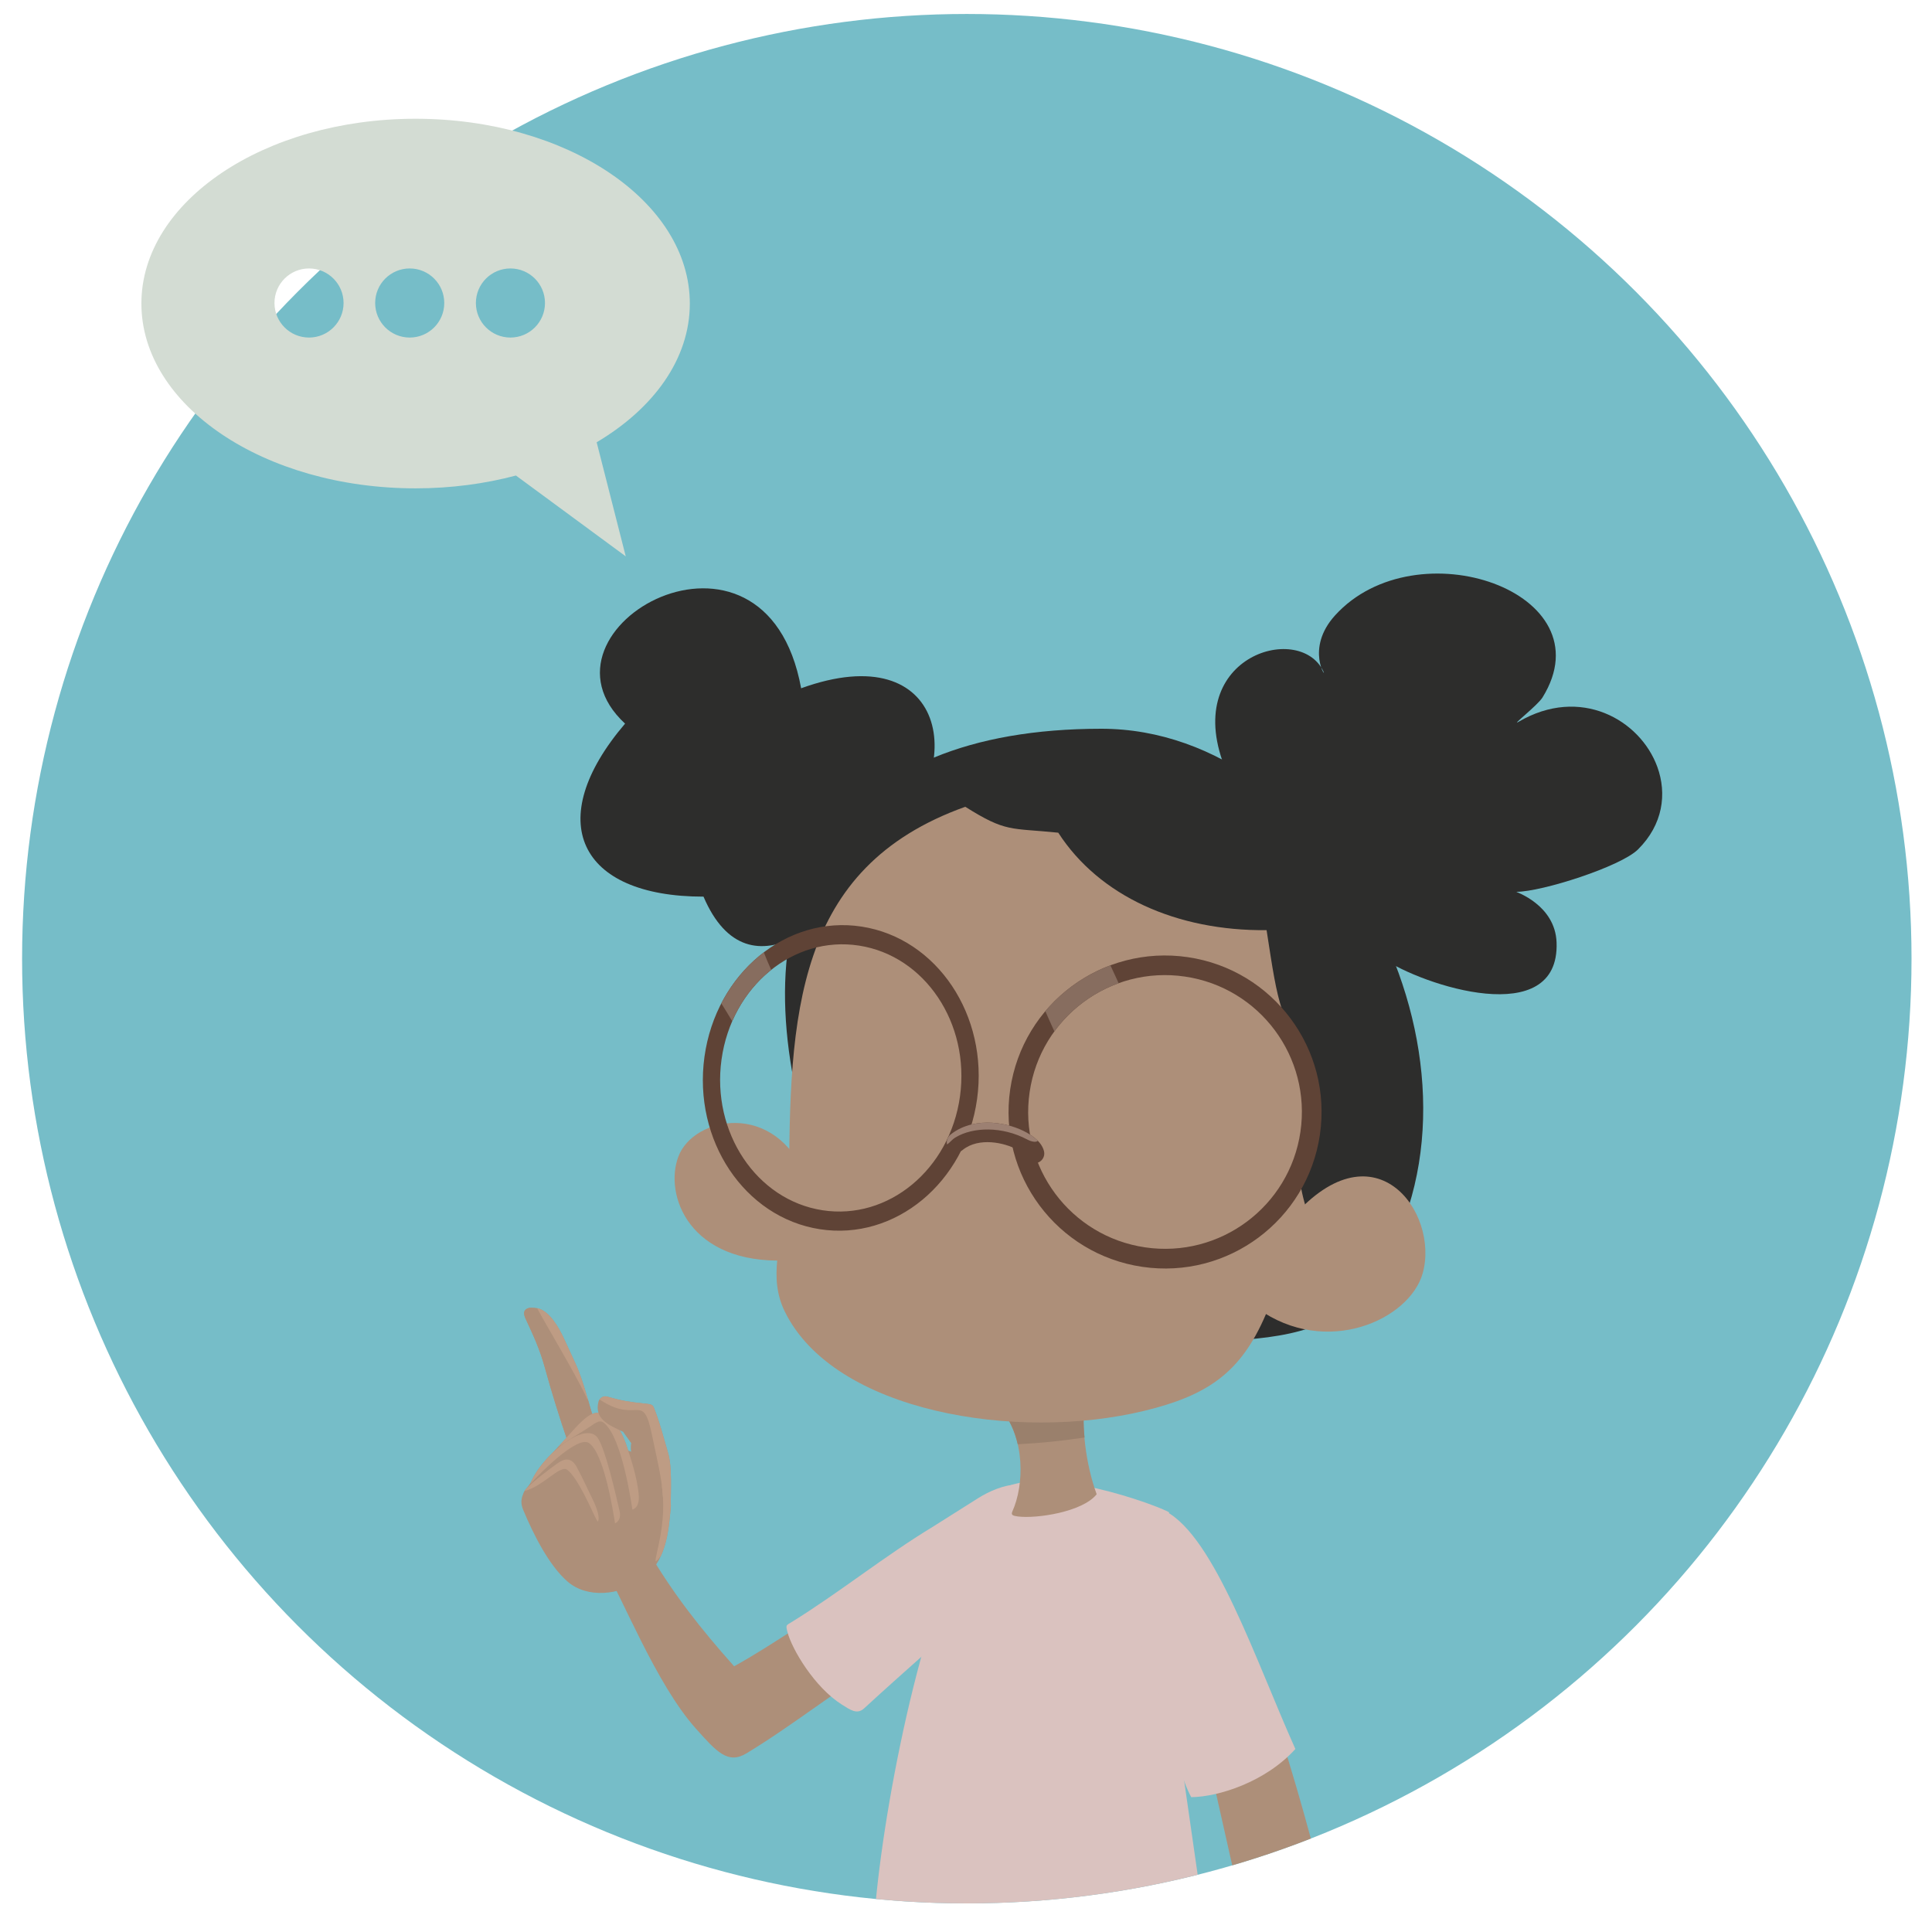 <?xml version="1.0" encoding="UTF-8"?><svg id="Layer_2" xmlns="http://www.w3.org/2000/svg" xmlns:xlink="http://www.w3.org/1999/xlink" viewBox="0 0 600 600"><defs><style>.cls-1{fill:none;}.cls-2{fill:#062435;}.cls-2,.cls-3,.cls-4,.cls-5,.cls-6,.cls-7,.cls-8,.cls-9,.cls-10,.cls-11{fill-rule:evenodd;}.cls-3{fill:#876d5f;}.cls-4{fill:#5f4336;}.cls-12{fill:#76bdc8;}.cls-5{fill:#9a806c;}.cls-6{fill:#9c8072;}.cls-7{fill:#2d2d2c;}.cls-8{fill:#ad8f79;}.cls-9{fill:#be9c84;}.cls-13{fill:#d3dcd3;}.cls-10{fill:#dac2bf;}.cls-11{fill:#de6d4b;}.cls-14{clip-path:url(#clippath);}</style><clipPath id="clippath"><circle class="cls-1" cx="300.25" cy="297.73" r="293.39"/></clipPath></defs><g class="cls-14"><circle class="cls-12" cx="300" cy="297.98" r="294.14"/><path class="cls-8" d="M263.18,495.92c4.3,5.66,7.52,13.99,11.82,19.65-14.54,8.8-28.65,20.15-43.18,28.95-5.82,3.52-9.34-.59-15.71-7.69-12.52-13.95-23.28-41.87-28.59-50.06,3.71-1.7,10.03-3.39,13.73-5.09,7.93,13.48,16.26,24.02,26.74,35.8,12.09-6.69,23.1-14.87,35.19-21.56Z"/><path class="cls-8" d="M208.36,467.5c-.73,8.2-1.36,17.7-9.34,23.27-6.51,4.54-16.54,5.75-22.71.44-5.77-4.97-10.6-14.56-13.84-22.33-1.22-2.92-.14-4.99,1.04-6.62.6-.84.64-.77,1.65-2.28,22.15-9.97,32.62-19.15,43.21,7.52Z"/><path class="cls-8" d="M176.47,448.15c2.72-2.17,5.44-4.34,8.16-6.51-1.78-5.79-3.49-12.92-5.96-18.29-1.19-2.57-2.38-5.15-3.57-7.73-1.53-3.32-4.47-8.52-8.21-9.34-2.55-.55-5.15.04-3.71,3.15,2.38,5.14,4.44,9.5,6.02,15.25,2.19,7.99,4.53,15.41,7.27,23.47Z"/><path class="cls-9" d="M182.52,434.38c-1.13-3.87-2.34-7.78-3.85-11.04-1.19-2.57-2.38-5.15-3.57-7.73-1.53-3.32-4.47-8.53-8.21-9.34-.48-.1,12.24,20.86,15.57,28.42.04.08.04-.19.05-.31Z"/><path class="cls-8" d="M176.47,448.15c2.72-2.17,5.44-4.34,8.16-6.51-.68-2.21-1.35-4.62-2.05-7.04-.16.09-.32.19-.49.3-3.84,2.53-6.46-1.08-8.4-6-4.29-10.89-6.3-16.89-9.02-22.76-1.53.19-2.49,1.13-1.49,3.3,2.38,5.14,4.44,9.5,6.02,15.25,2.19,7.99,4.53,15.41,7.27,23.47Z"/><path class="cls-8" d="M171.1,452.23l.42-.95c5.06-5.31,8.39-9.71,11.32-11.6,5.95-3.82,10.32,4.91,11.79,9.4,1.59,4.87,3.1,9.4,3.7,14.73.8,7.11-5.09,5.54-7.11,3.06-9.36-11.57.59-30.02-20.11-14.64Z"/><path class="cls-9" d="M173.23,449.45c4.13-4.48,7.02-8.11,9.61-9.77,5.95-3.82,10.32,4.91,11.79,9.4,1.59,4.87,3.1,9.4,3.7,14.73.35,3.13-.59,4.58-1.93,5.01-.06-.08-2.65-19.7-7.81-25.89-1.73-2.08-2.5-1.91-5.23.03-1.12.8-5.36,3.33-7.11,4.5-1.11.74-2.1,1.4-3.01,1.98Z"/><path class="cls-8" d="M164.11,462.9c1.52-8.74,17.33-22.37,21.51-16.34,2.39,3.46,5.55,17.37,6.79,22.73.81,3.51-2.13,4.81-4.05,3.58-6.24-3.98-8.08-17.19-11.59-16.99-4.53.25-8.98,3.94-12.66,7.01Z"/><path class="cls-9" d="M164.68,460.88c3.24-8.64,17.08-19.91,20.95-14.32,2.39,3.46,5.55,17.37,6.79,22.73.47,2.02-.31,3.31-1.42,3.8-.5-3.22-3.39-22-8.17-24.98-3.44-2.14-14.22,8.39-18.14,12.76Z"/><path class="cls-8" d="M173.55,464.23c-4.67,2.91-9.81,3.05-10.78,1.1-.36-.73-.47-1.82.74-3.08,2.2-2.29,6.4-5.47,9.58-7.77,2.65-1.92,4.54-1.6,6.07,1.18,1.55,2.84,4.03,8.22,4.57,9.28.7,1.36,3.75,7.57,1.18,8.15-4.45.99-6.58-3.25-8.68-6.77-.89-.7-1.78-1.4-2.67-2.1Z"/><path class="cls-9" d="M162.91,463.02c.15-.25.34-.5.59-.76,2.2-2.29,6.4-5.47,9.58-7.77,2.65-1.92,4.54-1.6,6.07,1.18,1.55,2.84,4.03,8.22,4.57,9.28.6,1.18,2.95,5.95,1.94,7.61-.33-.42-.65-1.06-1.03-1.82-.68-1.36-5.32-12.11-8.54-14.32-2.19-1.51-7.51,5.21-13.08,6.58l-.09.02Z"/><path class="cls-8" d="M208.32,467.99c-.07-4.86.47-12.25-.82-16.67-1.36-4.68-2.77-10.13-4.47-14.23-.39-.93-.89-1-3.25-1.24-4.27-.44-7.05-.9-11.3-2.14-1.06-.31-2.35.49-2.62,1.58-1.33,5.34,2.99,7.2,7.71,9.4.83,1.16,1.66,2.31,2.49,3.47-1.15,8.67,8.53,13.45,12.26,19.84Z"/><path class="cls-9" d="M208.32,467.99c-.07-4.86.47-12.25-.82-16.67-1.36-4.68-2.77-10.13-4.47-14.23-.39-.93-.89-1-3.25-1.24-4.27-.44-7.05-.9-11.3-2.14-.82-.24-1.77.18-2.29.89l.1.07c11.8,7.87,13.31-2.93,16.2,11.02,1.59,7.69,3.02,13.17,3.39,19.05.94,1.06,1.78,2.14,2.44,3.27Z"/><path class="cls-8" d="M193.48,444.64l.08.04c.83,1.16,1.66,2.31,2.49,3.47-.6,4.49,1.71,7.94,4.6,11.1.3-.57-.8-2.4-1.13-3.56-1.38-4.86-1.37-6.43,1-10.81,1.69-3.11,1.59-2.5-.53-1.58-.93.4-3.52,1.2-5.61,1.34-.32.02-.63.02-.91,0Z"/><path class="cls-9" d="M208.36,467.5c-.38,4.3-.74,8.95-2.14,13.21-.12.37-.91,2.41-.96,2.47-2.33,2.91-1.89,2.12-.66-3.69,1.58-7.43,1.64-12.8.93-18.28.95,1.83,1.89,3.91,2.83,6.28Z"/><path class="cls-10" d="M315.55,461.1c-3.78,0-8.5,2.1-11.74,4.14-4.71,2.97-9.43,5.95-14.14,8.93-14.97,9.07-28.95,20.39-43.85,29.6-1.65,1.02-1.84.81-1.3,2.95,1.36,5.45,8.5,17.38,16.97,22.68,2.49,1.56,4.66,3.19,6.86,1.16,12.46-11.47,24.63-21.91,37.1-33.46,2.36-11.95,7.75-24.07,10.11-36.02Z"/><polygon class="cls-2" points="298.01 470.24 298.01 470.24 298.01 470.24 298.01 470.24"/><path class="cls-10" d="M304.9,468.77c-16.2,21.29-29.55,85.45-32.98,122.31-.02.19-.07.5-.16.9h101.59l-6.52-45.35c-2.51-14.33-5.03-28.66-7.54-42.99-5.14-5.95-.16-20.57,3.81-33.97-3.05-1.91-39.26-15.57-52.67-6.8-1.46.96-4.51,4.56-5.53,5.91Z"/><path class="cls-8" d="M374.81,544.36c2.32-6.59,13.5-33.58,17.65-21.44,6.9,20.16,13.76,43.54,18.72,63.97.61,1.97,1,3.65,1.22,5.08h-26.87l-10.72-47.62Z"/><path class="cls-10" d="M352.69,507.59c8.33,15.83,11.85,40.77,17.26,50.54,8.49-.1,23.08-4.73,32.34-14.96-12.14-27.02-25.07-65.96-40.34-73.84-5.33,2.09-17.37,28.71-9.26,38.26Z"/><path class="cls-11" d="M315.17,376.12c-.95-1.83,4.61-3.09,4.03.84-.83-2.14-3.36-1.44-4.03-.84Z"/><path class="cls-8" d="M337,434.54c-8.71,1.02-17.43,2.03-26.14,3.05,7.58,9.12,7.23,23.62,3.55,31.78-.5,1.12.07,1.37,1.74,1.59,5.69.73,20.06-1.38,24.43-6.91-3.4-9.23-4.89-21.61-3.58-29.51Z"/><path class="cls-5" d="M337,434.54c-8.71,1.02-17.43,2.03-26.14,3.05,2.63,3.16,4.3,6.97,5.21,10.94,7.11-.36,14.04-1.07,20.75-2.1-.45-4.23-.42-8.29.18-11.88Z"/><path class="cls-8" d="M250.45,365.88c-9.62-24.23-35.08-19.21-39.78-6.69-4.5,12,3.4,33.4,33.41,32.26,8.22-.31,8.83-19.41,6.37-25.58Z"/><path class="cls-7" d="M274.83,262.42c26.66-23.84,19.23-65.07-26.03-48.67-11.13-60.83-86.59-18.53-54.68,10.98-25.74,30.16-14.45,53.73,24.36,53.73,14.29,33.4,44.04,5.03,56.35-16.04Z"/><path class="cls-7" d="M396.87,255.53c5.91,9.65,24.17,36.36,32.4,42,12.56,8.6,55.12,22.45,54.14-4.83-.42-11.73-12.79-15.74-12.5-15.74,7.93,0,32.38-7.83,37.76-13.14,7.81-7.72,9.05-17.34,6.03-25.65-5.33-14.66-23.93-25.24-43.1-14.01-2.61,1.53,5.9-5.08,7.43-7.54,20.3-32.73-39.24-53.22-64.4-25.52-9.53,10.49-2.29,20.22-3.67,17.34-7.54-15.65-44.99-4.23-30.09,31.08,2.95,6.99,8.51,13.83,16.01,16.01Z"/><path class="cls-7" d="M342.05,226.32c-82.48,0-112.2,49.98-92.3,123.26,1.86,6.83,38.82-83.73,42.07-77.89,17.41,31.29,43.06,21.28,96.21,35.44,5.64,1.5,12.15,33.22,9.12,61.78-2.65,25.01-14.89,47.46-11.21,47.18,22.03-1.64,33.55-6.77,42.87-22.17,39.13-64.63-14.48-167.6-86.77-167.6Z"/><path class="cls-8" d="M390.55,406.37c2.06-8.22,7.56-18.65,9.62-26.86,26.25-31.63,47.02-3.09,41.65,15.95-4.07,14.42-29.95,26.22-51.27,10.91Z"/><path class="cls-8" d="M299.78,250.55c-52.93,18.95-54.71,64.57-54.71,119.13-2.83,16.99-6.47,27.16-1.33,37.66,15.36,31.32,72.15,40.36,111.52,30.83,19.64-4.75,30.04-11.74,37.82-29.89,4.26-11.29,8.65-20.69,12.9-31.98-5.38-16.56-1.19-22.86,3.2-39.84-11.99-21.8-12.05-22.99-15.83-47.59-27.88.28-51.95-10.54-64.7-30.27-14.98-1.52-16.14-.04-28.88-8.05Z"/><path class="cls-4" d="M267.63,287.77c11.69,1.82,21.54,8.72,28.02,18.41,6.48,9.69,9.59,22.18,7.79,35.15-1.8,12.97-8.17,23.98-17.01,31.3-8.84,7.31-20.15,10.93-31.84,9.11-11.69-1.82-21.54-8.72-28.02-18.41-6.48-9.69-9.59-22.18-7.79-35.15,1.8-12.97,8.17-23.98,17.01-31.3,8.84-7.31,20.16-10.93,31.84-9.11h0ZM291.32,309.77c-5.67-8.48-14.28-14.51-24.51-16.1-10.22-1.59-20.12,1.57-27.85,7.97-7.73,6.39-13.3,16.02-14.88,27.37-1.58,11.35,1.14,22.26,6.81,30.74,5.67,8.48,14.28,14.51,24.51,16.1,10.22,1.59,20.12-1.57,27.85-7.97,7.73-6.39,13.3-16.02,14.88-27.37,1.58-11.35-1.14-22.26-6.81-30.74Z"/><path class="cls-3" d="M224.01,311.59c3-5.79,7.03-10.78,11.78-14.71.47-.39.94-.76,1.42-1.13.69,1.79,1.45,3.59,2.29,5.44-.18.14-.36.29-.54.44-4.86,4.02-8.86,9.31-11.56,15.51-1.14-1.92-2.27-3.75-3.4-5.55Z"/><path class="cls-4" d="M368.87,297.25c13.28,1.95,24.51,9.09,31.94,19.07,7.43,9.98,11.04,22.79,9.1,36.07-1.95,13.28-9.09,24.51-19.07,31.94-9.98,7.43-22.79,11.05-36.07,9.1-13.28-1.95-24.51-9.09-31.94-19.07-7.43-9.98-11.04-22.79-9.1-36.07,1.95-13.28,9.09-24.51,19.07-31.94,9.98-7.43,22.79-11.04,36.07-9.1h0ZM395.91,319.96c-6.49-8.73-16.32-14.98-27.93-16.68-11.61-1.7-22.82,1.46-31.54,7.95-8.73,6.49-14.98,16.32-16.68,27.93-1.7,11.61,1.46,22.82,7.95,31.54,6.49,8.73,16.32,14.98,27.93,16.68,11.61,1.7,22.82-1.46,31.54-7.95,8.73-6.49,14.98-16.32,16.68-27.93,1.7-11.61-1.46-22.82-7.95-31.54Z"/><path class="cls-3" d="M324.64,314.02c2.42-2.87,5.16-5.44,8.16-7.67,3.67-2.73,7.73-4.95,12.05-6.56.84,1.85,1.71,3.72,2.56,5.56-3.94,1.42-7.64,3.42-10.97,5.9-3.42,2.54-6.46,5.6-8.99,9.07-.94-2.05-1.89-4.17-2.81-6.29Z"/><path class="cls-4" d="M298.99,357.12c-1.31,1.06-3.22.86-4.28-.45-1.06-1.31-.86-3.22.45-4.28,1.99-1.62,4.28-2.64,6.67-3.21,4.12-.97,8.53-.55,12.26.57,3.86,1.16,7.15,3.13,8.8,5.17.66.82,1.12,1.69,1.34,2.61.39,1.63-.63,3.27-2.26,3.65-1.63.39-3.27-.63-3.65-2.26,0-.01-.05-.05-.15-.18-.93-1.15-3.1-2.35-5.82-3.17-2.85-.85-6.15-1.19-9.11-.49-1.53.36-2.99,1.01-4.24,2.02Z"/><path class="cls-6" d="M294.11,355.43c-.25-1.09.12-2.28,1.05-3.04,1.99-1.62,4.28-2.64,6.67-3.21,4.12-.97,8.53-.55,12.26.57,3.45,1.04,6.45,2.73,8.22,4.53-.51.54-1.88.35-3.24-.37-7.87-4.2-16.93-3.93-22.3-.69-1.28.77-1.55,1.46-2.67,2.21Z"/></g><path class="cls-13" d="M129.07,36.88c-47.03,0-85.16,25.7-85.16,57.39,0,31.7,38.13,57.39,85.16,57.39,11,0,21.51-1.42,31.16-3.98l34.1,25.1-9.03-35.43c17.73-10.52,28.93-25.91,28.93-43.08,0-31.7-38.13-57.39-85.16-57.39ZM95.97,104.83c-5.93,0-10.73-4.81-10.73-10.73,0-5.93,4.81-10.73,10.73-10.73s10.73,4.81,10.73,10.73c0,5.93-4.81,10.73-10.73,10.73ZM127.24,104.83c-5.93,0-10.73-4.81-10.73-10.73,0-5.93,4.8-10.73,10.73-10.73s10.73,4.81,10.73,10.73c0,5.93-4.8,10.73-10.73,10.73ZM158.52,104.83c-5.93,0-10.73-4.81-10.73-10.73,0-5.93,4.8-10.73,10.73-10.73s10.73,4.81,10.73,10.73c0,5.93-4.81,10.73-10.73,10.73Z"/></svg>